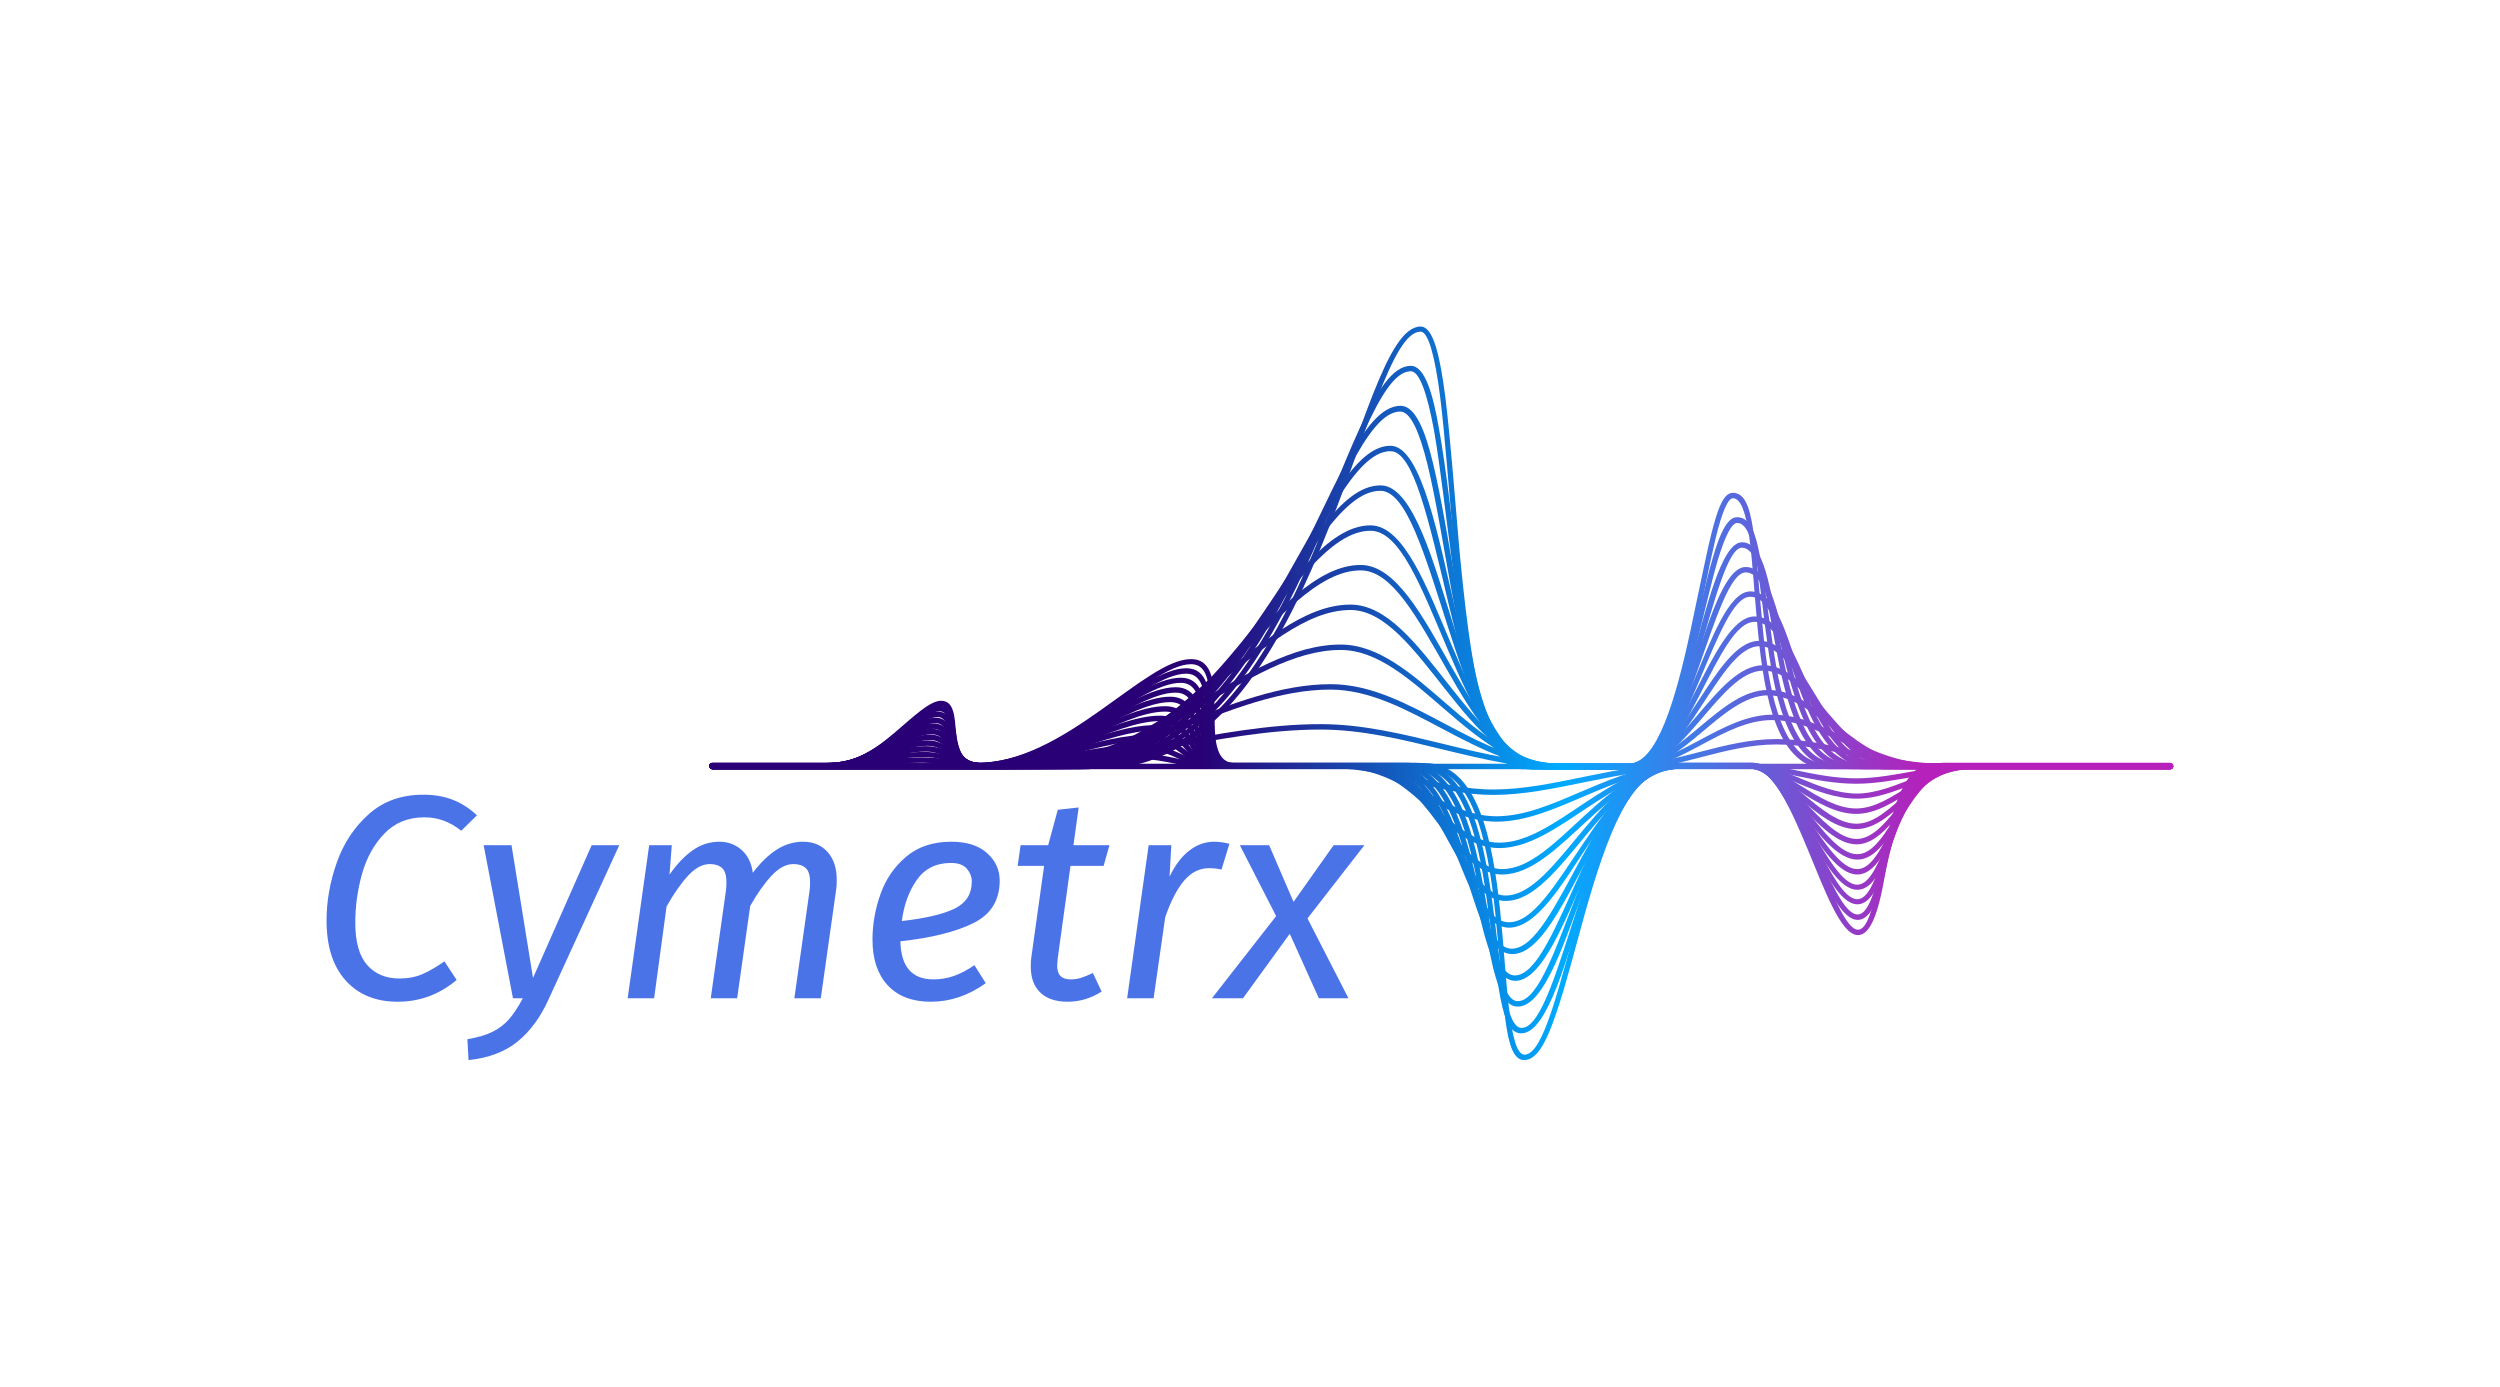 <svg xmlns="http://www.w3.org/2000/svg" viewBox="19.543 138.876 535.913 297.247"> <svg xmlns="http://www.w3.org/2000/svg" xmlns:xlink="http://www.w3.org/1999/xlink" version="1.1" id="Layer_1" x="171.543" y="208.876" viewBox="180.3 57.2 432.4 216.6" xml:space="preserve" height="157.247" width="313.913" preserveAspectRatio="xMinYMin" enable-background="new 0 0 792 330" style="overflow: visible;"><linearGradient id="SVGID_1_" gradientUnits="userSpaceOnUse" x1="538.4" y1="214.595" x2="325.639" y2="214.595" style=""><stop offset="0" style="stop-color: #B521BA;"></stop><stop offset="0.5" style="stop-color: #00ABFF;"></stop><stop offset="1" style="stop-color: #290075;"></stop></linearGradient><path class="st0" d="M412.4,230c-2.3-21.9-6.9-42.3-20.8-42.3h-56c-14.1,0-1.5-30.8-13-30.8c-12.8,0-36.7,30.8-63.4,30.8  c-11.2,0-5.4-18.4-10.4-18.4c-5.5,0-18.2,18.4-30.8,18.4h-36.9c-0.4,0-0.8-0.3-0.8-0.8c0-0.4,0.3-0.8,0.8-0.8h36.9  c11.8,0,24.2-18.4,30.8-18.4c7.7,0,0.6,18.4,10.4,18.4c26,0,49.8-30.7,63.4-30.7c13.4,0,0.8,30.7,13,30.7h56  c15.6,0,20.1,22.6,22.3,43.7c2,18.9,2.4,42.4,7.2,42.4c5.6,0,10.2-20.3,16.4-42.5c6-21.2,13.7-43.6,26.8-43.6h24.3  c6.9,0,12.7,13.1,17.6,25c6,14.4,10,24.1,13.3,24.2c3.7,0,5.3-10.9,7.9-23.9c2.4-12,5.8-25.3,14.8-25.3h69.6c0.4,0,0.8,0.4,0.8,0.8  c0,0.4-0.3,0.8-0.8,0.8h-69.6c-7.5,0-10.8,11.4-13.3,24c-1.8,8.8-3.5,25.2-9.4,25.2c-5-0.1-9.8-13.3-14.7-25.1  c-5.2-12.6-10.6-24.1-16.2-24.1h-24.3c-11.7,0-19.1,20.6-25.3,42.5c-3,10.7-5.7,21.5-8.5,29.6c-2.6,7.8-5.5,14-9.5,14  C414.8,273.8,415.2,256.6,412.4,230z" style="fill-rule: evenodd; clip-rule: evenodd; fill: url(#SVGID_1_);"></path><linearGradient id="SVGID_2_" gradientUnits="userSpaceOnUse" x1="538.4" y1="212.08" x2="325.639" y2="212.08" style=""><stop offset="0" style="stop-color: #B521BA;"></stop><stop offset="0.5" style="stop-color: #00ABFF;"></stop><stop offset="1" style="stop-color: #290075;"></stop></linearGradient><path class="st1" d="M409.9,226.1c-2.8-19.9-7.6-38.5-20.9-38.5h-54c-13.5,0-2.8-27.9-13.8-27.9c-12.9,0-36,27.9-61.6,27.9  c-10.8,0-5.9-16.8-11.2-16.8c-5.9,0-18.4,16.8-30.7,16.8h-36.4c-0.4,0-0.8-0.3-0.8-0.8c0-0.4,0.3-0.8,0.8-0.8h36.4  c11.6,0,23.9-16.8,30.7-16.8c7.6,0,1.7,16.8,11.2,16.8c25,0,47.9-27.9,61.6-27.9c12.9,0,2.1,27.9,13.8,27.9h54  c14.9,0,19.7,20.6,22.4,39.8c1.4,9.9,2.3,19.5,3.6,26.9c1.3,7.7,3,11.6,5.2,11.6c5.9,0,10.9-18.4,17.5-38.6  c6.3-19.3,14.3-39.7,27.2-39.7h23.5c6.7,0,12.4,11.9,17.4,22.8c5.8,12.7,9.8,21.9,13.6,22c3.9,0,5.8-9.9,8.8-21.7  c2.7-10.9,6.5-23,15.4-23h68.1c0.4,0,0.8,0.4,0.8,0.8c0,0.4-0.3,0.8-0.8,0.8h-68.1c-7.4,0-11,10.3-13.9,21.8  c-2.2,8.6-4.4,23-10.3,22.9c-5.2-0.1-10.1-12.1-15-22.8c-5.3-11.5-10.6-21.9-16-21.9h-23.5c-11.5,0-19.2,18.7-25.8,38.6  c-5.1,15.5-11,39.7-19,39.6C413.8,265.9,413.5,251.6,409.9,226.1z" style="fill-rule: evenodd; clip-rule: evenodd; fill: url(#SVGID_2_);"></path><linearGradient id="SVGID_3_" gradientUnits="userSpaceOnUse" x1="538.4" y1="209.565" x2="325.639" y2="209.565" style=""><stop offset="0" style="stop-color: #B521BA;"></stop><stop offset="0.5" style="stop-color: #00ABFF;"></stop><stop offset="1" style="stop-color: #290075;"></stop></linearGradient><path class="st2" d="M411.8,246.5c-1.6-6.6-2.8-15.5-4.5-24.3c-3.4-17.9-8.4-34.6-21-34.6h-52c-13,0-4-25.2-14.7-25.2  c-13.1,0-35.3,25.2-59.8,25.2c-10.4,0-6.6-15.1-12-15.1c-6.3,0-18.6,15.1-30.7,15.1h-35.9c-0.4,0-0.8-0.3-0.8-0.8  c0-0.4,0.3-0.8,0.8-0.8h35.9c11.4,0,23.5-15.1,30.7-15.1c7.5,0,2.8,15.1,12,15.1c23.9,0,46-25.1,59.8-25.1  c12.4,0,3.4,25.1,14.7,25.1h52c14.1,0,19.3,18.5,22.5,35.8c1.7,8.9,2.9,17.6,4.4,24.2c1.7,6.9,3.5,10.4,5.9,10.4  c6.2,0,11.6-16.6,18.6-34.7c6.7-17.4,14.9-35.7,27.6-35.7h22.8c6.5,0,12.2,10.8,17.2,20.5c5.7,11.1,9.9,19.7,14,19.8  c4.1,0,6.4-8.9,9.7-19.6c3.1-9.8,7.2-20.7,16-20.7h66.7c0.4,0,0.8,0.4,0.8,0.8c0,0.4-0.3,0.8-0.8,0.8h-66.7  c-7.4,0-11.2,9.3-14.5,19.6c-2.6,8.1-5.3,20.7-11.2,20.6c-5.3-0.1-10.4-10.9-15.3-20.6c-5.3-10.3-10.5-19.7-15.9-19.7h-22.8  c-11.4,0-19.3,16.9-26.2,34.8c-5.7,14.8-11.9,35.7-20,35.7C415.4,258.1,413.4,252.9,411.8,246.5z" style="fill-rule: evenodd; clip-rule: evenodd; fill: url(#SVGID_3_);"></path><linearGradient id="SVGID_4_" gradientUnits="userSpaceOnUse" x1="538.4" y1="207.05" x2="325.639" y2="207.05" style=""><stop offset="0" style="stop-color: #B521BA;"></stop><stop offset="0.5" style="stop-color: #00ABFF;"></stop><stop offset="1" style="stop-color: #290075;"></stop></linearGradient><path class="st3" d="M410.2,240c-1.9-5.9-3.5-13.8-5.4-21.6c-3.9-15.9-9.2-30.7-21.1-30.7h-50c-12.4,0-5.3-22.4-15.6-22.4  c-13.2,0-34.6,22.4-58,22.4c-10,0-7.3-13.4-12.9-13.4c-6.7,0-18.7,13.4-30.6,13.4h-35.4c-0.4,0-0.8-0.3-0.8-0.8  c0-0.4,0.3-0.8,0.8-0.8h35.4c11.3,0,23.1-13.4,30.6-13.4c7.1,0,4,13.4,12.9,13.4c22.9,0,44.1-22.4,58-22.4c12,0,4.8,22.4,15.6,22.4  h50c13.4,0,18.9,16.5,22.6,31.9c1.9,7.9,3.5,15.6,5.3,21.5c1.9,6,4,9.3,6.6,9.3c6.5,0,12.3-14.7,19.6-30.8c7-15.4,15.5-31.8,28-31.8  H488c6.3,0,12,9.6,17,18.3c5.6,9.7,10.1,17.5,14.3,17.5c4.3,0,6.9-8,10.7-17.4c3.5-8.8,8-18.4,16.5-18.4h65.2c0.4,0,0.8,0.4,0.8,0.8  c0,0.4-0.3,0.8-0.8,0.8h-65.2c-7.3,0-11.4,8.3-15.1,17.4c-3,7.6-6.2,18.4-12.1,18.3c-5.4,0-10.6-9.7-15.6-18.3  c-5.3-9.2-10.5-17.5-15.7-17.5h-22.1c-11.3,0-19.4,15-26.6,30.9c-6.3,13.8-12.9,31.8-21,31.8C414.4,250.3,412,245.7,410.2,240z" style="fill-rule: evenodd; clip-rule: evenodd; fill: url(#SVGID_4_);"></path><linearGradient id="SVGID_5_" gradientUnits="userSpaceOnUse" x1="538.4" y1="204.535" x2="325.639" y2="204.535" style=""><stop offset="0" style="stop-color: #B521BA;"></stop><stop offset="0.5" style="stop-color: #00ABFF;"></stop><stop offset="1" style="stop-color: #290075;"></stop></linearGradient><path class="st4" d="M408.6,233.4c-2.2-5.2-4.1-12.1-6.3-18.9c-4.4-13.9-10-26.8-21.3-26.8h-48c-11.8,0-6.5-19.6-16.5-19.6  c-13.4,0-33.9,19.6-56.2,19.6c-9.5,0-8-11.7-13.7-11.7c-7.1,0-18.9,11.7-30.6,11.7h-34.9c-0.4,0-0.8-0.3-0.8-0.8  c0-0.4,0.3-0.8,0.8-0.8h34.9c11.1,0,22.7-11.7,30.6-11.7c7.1,0,5.1,11.7,13.7,11.7c21.8,0,42.2-19.6,56.2-19.6  c11.4,0,6,19.6,16.5,19.6h48c12.6,0,18.4,14.4,22.7,27.9c2.2,6.9,4,13.7,6.2,18.8c2.2,5.2,4.5,8.1,7.4,8.1c6.8,0,13-12.9,20.7-27  c7.4-13.5,16.1-27.8,28.4-27.8h21.4c6.1,0,11.7,8.4,16.8,16c5.4,8.1,10.2,15.3,14.7,15.3c9.5,0.1,12.5-31.3,28.7-31.3h63.8  c0.4,0,0.8,0.4,0.8,0.8c0,0.4-0.3,0.8-0.8,0.8H548c-15,0-17.8,31.4-28.7,31.3c-5.5,0-10.9-8.4-15.9-16c-5.4-8-10.5-15.3-15.5-15.3  h-21.4c-11.2,0-19.5,13.1-27,27c-6.8,12.4-13.8,27.8-22,27.8C413.4,242.5,410.8,238.5,408.6,233.4z" style="fill-rule: evenodd; clip-rule: evenodd; fill: url(#SVGID_5_);"></path><linearGradient id="SVGID_6_" gradientUnits="userSpaceOnUse" x1="538.4" y1="202.015" x2="325.639" y2="202.015" style=""><stop offset="0" style="stop-color: #B521BA;"></stop><stop offset="0.5" style="stop-color: #00ABFF;"></stop><stop offset="1" style="stop-color: #290075;"></stop></linearGradient><path class="st5" d="M399.9,210.7c-5-11.9-10.7-23-21.4-23h-46.1c-11.2,0-7.8-16.8-17.4-16.8c-13.5,0-33.2,16.8-54.4,16.8  c-9.1,0-8.7-10.1-14.5-10.1c-7.6,0-19.1,10.1-30.5,10.1h-34.3c-0.4,0-0.8-0.3-0.8-0.8c0-0.4,0.3-0.8,0.8-0.8h34.3  c10.9,0,22.4-10.1,30.5-10.1c7,0,6.2,10.1,14.5,10.1c20.8,0,40.4-16.8,54.4-16.8c10.9,0,7.4,16.8,17.4,16.8h46.1  c11.9,0,18,12.4,22.8,24c5.5,13.3,9,23,15.2,23c7.1,0,13.7-11.1,21.8-23.1c7.8-11.6,16.8-23.8,28.8-23.8h20.6  c11.3,0,21.8,26.8,31.6,26.8c9.9,0.1,14.2-26.8,30.2-26.8h62.3c0.4,0,0.8,0.4,0.8,0.8c0,0.4-0.3,0.8-0.8,0.8h-62.3  c-14.8,0-19.1,26.9-30.2,26.8c-10.9-0.1-21.3-26.8-31.6-26.8H467c-11.1,0-19.6,11.3-27.5,23.1c-7.3,10.9-14.8,23.8-23,23.8  C408.6,234.6,404.6,222,399.9,210.7z" style="fill-rule: evenodd; clip-rule: evenodd; fill: url(#SVGID_6_);"></path><linearGradient id="SVGID_7_" gradientUnits="userSpaceOnUse" x1="538.4" y1="199.505" x2="325.639" y2="199.505" style=""><stop offset="0" style="stop-color: #B521BA;"></stop><stop offset="0.5" style="stop-color: #00ABFF;"></stop><stop offset="1" style="stop-color: #290075;"></stop></linearGradient><path class="st6" d="M375.8,187.7h-44.1c-10.6,0-9-14-18.2-14c-13.7,0-32.5,14-52.6,14c-8.7,0-9.4-8.4-15.3-8.4  c-8,0-19.2,8.4-30.5,8.4h-33.8c-0.4,0-0.8-0.3-0.8-0.8c0-0.4,0.3-0.8,0.8-0.8h33.8c10.8,0,22-8.4,30.5-8.4c6.9,0,7.3,8.4,15.3,8.4  c19.7,0,38.5-14,52.6-14c10.3,0,8.6,14,18.2,14h44.1c21.6,0,25.8,39.1,39.7,39.1c15.4,0,28.8-39.1,52-39.1h19.9  c10.9,0,21.5,22.3,31.7,22.4c10.2,0.1,16-22.4,31.7-22.4h60.8c0.4,0,0.8,0.4,0.8,0.8c0,0.4-0.3,0.8-0.8,0.8h-60.8  c-14.7,0-20.5,22.4-31.7,22.4c-11.2-0.1-21.7-22.4-31.7-22.4h-19.9c-22.3,0-35.5,39.2-52,39.1C399.9,226.8,396.5,187.7,375.8,187.7z  " style="fill-rule: evenodd; clip-rule: evenodd; fill: url(#SVGID_7_);"></path><linearGradient id="SVGID_8_" gradientUnits="userSpaceOnUse" x1="538.4" y1="196.985" x2="325.639" y2="196.985" style=""><stop offset="0" style="stop-color: #B521BA;"></stop><stop offset="0.5" style="stop-color: #00ABFF;"></stop><stop offset="1" style="stop-color: #290075;"></stop></linearGradient><path class="st7" d="M373.1,187.7H331c-10,0-10.3-11.2-19.1-11.2c-13.9,0-31.8,11.2-50.9,11.2c-8.2,0-10.1-6.7-16.1-6.7  c-8.4,0-19.4,6.7-30.4,6.7h-33.3c-0.4,0-0.8-0.3-0.8-0.8c0-0.4,0.3-0.8,0.8-0.8h33.3c10.6,0,21.6-6.7,30.4-6.7  c6.8,0,8.4,6.7,16.1,6.7c18.7,0,36.6-11.2,50.9-11.2c9.7,0,10,11.2,19.1,11.2h42.1c20.2,0,26.7,31.3,41.4,31.3  c16,0,30.6-31.3,53.5-31.3h19.2c10.5,0,21.3,17.9,31.9,17.9c10.6,0,17.9-17.9,33.2-17.9h59.4c0.4,0,0.8,0.4,0.8,0.8  c0,0.4-0.3,0.8-0.8,0.8h-59.4c-14.5,0-22,17.9-33.3,17.9c-11.5,0-22.1-17.9-31.9-17.9H468c-22,0-36.6,31.3-53.5,31.3  C398.5,219,392.6,187.7,373.1,187.7z" style="fill-rule: evenodd; clip-rule: evenodd; fill: url(#SVGID_8_);"></path><linearGradient id="SVGID_9_" gradientUnits="userSpaceOnUse" x1="538.4" y1="194.47" x2="325.639" y2="194.47" style=""><stop offset="0" style="stop-color: #B521BA;"></stop><stop offset="0.5" style="stop-color: #00ABFF;"></stop><stop offset="1" style="stop-color: #290075;"></stop></linearGradient><path class="st8" d="M370.5,187.7h-40.1c-9.4,0-11.5-8.4-20-8.4c-14,0-31.1,8.4-49.1,8.4c-7.8,0-10.8-5-16.9-5c-8.8,0-19.6,5-30.4,5  h-32.8c-0.4,0-0.8-0.3-0.8-0.8c0-0.4,0.3-0.8,0.8-0.8h32.8c10.5,0,21.3-5,30.4-5c6.7,0,9.6,5,16.9,5c17.6,0,34.7-8.4,49.1-8.4  c9.2,0,11.3,8.4,20,8.4h40.1c18.7,0,27.6,23.5,43.1,23.5c16.6,0,32.5-23.5,54.9-23.5H487c10.1,0,21,13.4,32,13.4  c10.9,0,19.7-13.4,34.8-13.4h57.9c0.4,0,0.8,0.4,0.8,0.8c0,0.4-0.3,0.8-0.8,0.8h-57.9c-14.4,0-23.3,13.4-34.8,13.4  c-11.8,0-22.4-13.4-32-13.4h-18.5c-21.7,0-37.7,23.5-54.9,23.5C397.2,211.2,388.6,187.7,370.5,187.7z" style="fill-rule: evenodd; clip-rule: evenodd; fill: url(#SVGID_9_);"></path><linearGradient id="SVGID_10_" gradientUnits="userSpaceOnUse" x1="538.4" y1="191.96" x2="325.639" y2="191.96" style=""><stop offset="0" style="stop-color: #B521BA;"></stop><stop offset="0.5" style="stop-color: #00ABFF;"></stop><stop offset="1" style="stop-color: #290075;"></stop></linearGradient><path class="st9" d="M367.9,187.7h-38.1c-8.8,0-12.6-5.6-20.9-5.6c-14.2,0-30.5,5.6-47.3,5.6c-7.3,0-11.5-3.4-17.7-3.4  c-9.2,0-19.8,3.4-30.3,3.4h-32.3c-0.4,0-0.8-0.3-0.8-0.8c0-0.4,0.3-0.8,0.8-0.8h32.3c10.4,0,20.9-3.3,30.3-3.3  c6.6,0,10.7,3.3,17.7,3.3c16.6,0,32.9-5.6,47.3-5.6c8.6,0,12.5,5.6,20.9,5.6h38.1c17.3,0,28.6,15.7,44.9,15.7  c17.2,0,34.4-15.7,56.4-15.7h17.8c9.7,0,20.6,8.9,32.1,9c11.3,0,21.5-9,36.3-9h56.5c0.4,0,0.8,0.4,0.8,0.8c0,0.4-0.3,0.8-0.8,0.8  h-56.5c-14.3,0-24.7,9-36.3,8.9c-12,0-22.8-8.9-32.1-8.9h-17.8c-21.5,0-38.8,15.7-56.4,15.7C395.8,203.3,384.7,187.7,367.9,187.7z" style="fill-rule: evenodd; clip-rule: evenodd; fill: url(#SVGID_10_);"></path><linearGradient id="SVGID_11_" gradientUnits="userSpaceOnUse" x1="538.4" y1="189.44" x2="325.639" y2="189.44" style=""><stop offset="0" style="stop-color: #B521BA;"></stop><stop offset="0.5" style="stop-color: #00ABFF;"></stop><stop offset="1" style="stop-color: #290075;"></stop></linearGradient><path class="st10" d="M365.2,187.7H329c-8.1,0-13.8-2.8-21.7-2.8c-14.4,0-29.8,2.8-45.5,2.8c-6.9,0-12.2-1.7-18.6-1.7  c-9.7,0-20,1.7-30.3,1.7h-31.8c-0.4,0-0.8-0.3-0.8-0.8c0-0.4,0.3-0.8,0.8-0.8H213c10.2,0,20.5-1.7,30.3-1.7c6.5,0,11.8,1.7,18.6,1.7  c15.6,0,31-2.8,45.5-2.8c8.1,0,13.8,2.8,21.7,2.8h36.2c15.8,0,29.6,7.8,46.6,7.8c17.8,0,36.3-7.8,57.8-7.8h17  c9.3,0,20.3,4.5,32.3,4.5c11.6,0,23.4-4.5,37.8-4.5h55c0.4,0,0.8,0.4,0.8,0.8c0,0.4-0.3,0.8-0.8,0.8h-55c-14.2,0-26,4.5-37.8,4.5  c-12.3,0-23.2-4.5-32.3-4.5h-17c-21.2,0-39.9,7.8-57.8,7.8C394.5,195.5,380.8,187.7,365.2,187.7z" style="fill-rule: evenodd; clip-rule: evenodd; fill: url(#SVGID_11_);"></path><linearGradient id="SVGID_12_" gradientUnits="userSpaceOnUse" x1="538.4" y1="122.56" x2="325.639" y2="122.56" style=""><stop offset="0" style="stop-color: #B521BA;"></stop><stop offset="0.5" style="stop-color: #00ABFF;"></stop><stop offset="1" style="stop-color: #290075;"></stop></linearGradient><path class="st11" d="M180.5,187.1c0-0.4,0.3-0.8,0.8-0.8h114.5c31.3,0,50.2-31.7,63.6-64.1c13.6-32.8,21-65,31-65  c3.9,0,5.8,9.3,7.3,20.8c1.5,12.1,2.7,28.3,4.1,44.4c3.1,33.3,7.5,63.9,18.5,63.9h31.5c8.4,0,13.9-18.9,18.3-39.4  c5.9-27.5,7.8-40.6,12.5-40.6c6.5,0,6.3,14,8.9,40.7c2,20.3,6.1,39.3,19.3,39.3h100.9c0.4,0,0.8,0.4,0.8,0.8c0,0.4-0.3,0.8-0.8,0.8  H510.8c-15,0-18.9-21-20.8-40.7c-1-10.1-1.5-20-2.5-27.5c-1.1-7.9-2.6-11.8-4.9-11.8c-1.4,0-3.2,4-5.1,11.9  c-1.8,7.5-3.7,17.4-5.8,27.5c-4.2,19.5-9.8,40.6-19.8,40.6h-31.5c-12.9,0-17.1-33.6-20.1-65.3c-1.5-16.2-2.6-32.3-4.1-44.4  c-1.6-12.7-3.6-19.5-5.8-19.5c-8.4,0-15.9,31.1-29.6,64.1c-13.3,32.2-32.5,65-65,65H181.3C180.8,187.9,180.5,187.6,180.5,187.1z" style="fill-rule: evenodd; clip-rule: evenodd; fill: url(#SVGID_12_);"></path><linearGradient id="SVGID_13_" gradientUnits="userSpaceOnUse" x1="538.4" y1="128.43" x2="325.639" y2="128.43" style=""><stop offset="0" style="stop-color: #B521BA;"></stop><stop offset="0.5" style="stop-color: #00ABFF;"></stop><stop offset="1" style="stop-color: #290075;"></stop></linearGradient><path class="st12" d="M180.5,187.1c0-0.4,0.3-0.8,0.8-0.8h111.5c29.9,0,48.5-28.8,62.1-58.3c13.9-29.9,22-59.2,32.6-59.2  c4.2,0,6.6,8.4,8.4,19c2,11,3.6,25.8,5.5,40.4c4,30.3,9.2,58,20.3,58H452c8.2,0,13.8-17.2,18.4-35.8c2.3-9.1,4.3-18.2,6.3-25  c1.9-6.5,4.1-11.9,7.1-11.9c6.4,0,6.8,11.4,10.5,37c2.6,18.5,7.1,35.7,19.9,35.7h97.5c0.4,0,0.8,0.4,0.8,0.8c0,0.4-0.3,0.8-0.8,0.8  h-97.5c-14.5,0-18.9-19.1-21.4-37c-1.3-9.1-2.1-18.1-3.4-24.9c-1.4-7.1-3.1-10.7-5.5-10.7c-1.6,0-3.5,3.6-5.7,10.8  c-2,6.8-4,15.8-6.3,24.9c-4.5,17.7-10.2,36.9-19.9,36.9h-30.3c-12.9,0-18-30.6-21.8-59.4c-2-14.7-3.6-29.3-5.5-40.3  c-2.1-11.5-4.4-17.7-6.9-17.7c-9.1,0-17.3,28.3-31.2,58.3c-13.6,29.3-32.5,59.1-63.5,59.1H181.3  C180.8,187.9,180.5,187.6,180.5,187.1z" style="fill-rule: evenodd; clip-rule: evenodd; fill: url(#SVGID_13_);"></path><linearGradient id="SVGID_14_" gradientUnits="userSpaceOnUse" x1="538.4" y1="134.3" x2="325.639" y2="134.3" style=""><stop offset="0" style="stop-color: #B521BA;"></stop><stop offset="0.5" style="stop-color: #00ABFF;"></stop><stop offset="1" style="stop-color: #290075;"></stop></linearGradient><path class="st13" d="M180.5,187.1c0-0.4,0.3-0.8,0.8-0.8h108.4c28.5,0,46.8-25.9,60.6-52.4c14.2-27.2,23.1-53.3,34.2-53.3  c4.4,0,7.3,7.5,9.6,17.1c2.4,9.9,4.5,23.2,6.9,36.4c4.9,27.2,10.8,52.2,22.1,52.2h29.1c8,0,13.6-15.4,18.6-32.1  c3.8-12.7,8.3-33.3,14.5-33.3c4,0,6.1,4.9,7.6,10.8c1.6,6.2,2.8,14.4,4.4,22.5c3.3,16.6,8.1,32.1,20.5,32.1h94  c0.4,0,0.8,0.4,0.8,0.8c0,0.4-0.3,0.8-0.8,0.8h-94c-13.9,0-18.9-17.2-22-33.3c-1.6-8.2-2.8-16.3-4.4-22.4c-1.6-6.3-3.6-9.7-6.1-9.7  c-4.1,0-8,15.2-13,32.2c-4.7,16-10.6,33.3-20,33.3H423c-13,0-18.9-27.5-23.6-53.5c-2.4-13.2-4.5-26.4-6.9-36.3  c-2.5-10.3-5.2-15.9-8.1-15.9c-19.8,0-36.5,105.7-94.8,105.7H181.3C180.8,187.9,180.5,187.6,180.5,187.1z" style="fill-rule: evenodd; clip-rule: evenodd; fill: url(#SVGID_14_);"></path><linearGradient id="SVGID_15_" gradientUnits="userSpaceOnUse" x1="538.4" y1="140.17" x2="325.639" y2="140.17" style=""><stop offset="0" style="stop-color: #B521BA;"></stop><stop offset="0.5" style="stop-color: #00ABFF;"></stop><stop offset="1" style="stop-color: #290075;"></stop></linearGradient><path class="st14" d="M180.5,187.1c0-0.4,0.3-0.8,0.8-0.8h105.3c27.1,0,45.1-23.1,59.2-46.6c14.7-24.5,24.2-47.3,35.7-47.3  c9.3,0,14.4,28.5,19,47.6c5.9,24.1,12.4,46.4,23.9,46.4h27.8c7.8,0,13.5-13.7,18.7-28.6c4.3-12.3,9.1-29.6,15.5-29.6  c4,0,6.4,4.3,8.2,9.6c1.9,5.5,3.5,12.8,5.4,20c3.9,14.7,9.1,28.5,21.2,28.5h90.5c0.4,0,0.8,0.4,0.8,0.8c0,0.4-0.3,0.8-0.8,0.8h-90.5  c-13.5,0-18.9-15.3-22.7-29.6c-1.9-7.3-3.4-14.5-5.3-19.9c-1.9-5.6-4-8.6-6.8-8.6c-4.5,0-8.8,13.5-14.1,28.6  c-5,14.2-11,29.6-20.2,29.6h-27.8c-13,0-19.8-24.5-25.3-47.5C392.7,114,388.3,94,381.5,94c-21.1,0-39.5,93.9-94.9,93.9H181.3  C180.8,187.9,180.5,187.6,180.5,187.1z" style="fill-rule: evenodd; clip-rule: evenodd; fill: url(#SVGID_15_);"></path><linearGradient id="SVGID_16_" gradientUnits="userSpaceOnUse" x1="538.4" y1="146.04" x2="325.639" y2="146.04" style=""><stop offset="0" style="stop-color: #B521BA;"></stop><stop offset="0.5" style="stop-color: #00ABFF;"></stop><stop offset="1" style="stop-color: #290075;"></stop></linearGradient><path class="st15" d="M180.5,187.1c0-0.4,0.3-0.8,0.8-0.8h102.3c25.7,0,43.4-20.2,57.7-40.8c15.4-22.1,25.3-41.4,37.3-41.4  c9.7,0,15.9,23.8,21.6,41.6c6.7,20.9,14.1,40.6,25.6,40.6h26.6c7.6,0,13.4-12,18.9-25c4.8-11.3,10-25.9,16.5-25.9  c7.7,0,10.9,13.7,15.1,25.9c4.5,12.9,10.1,24.9,21.8,24.9h87c0.4,0,0.8,0.4,0.8,0.8c0,0.4-0.3,0.8-0.8,0.8h-87  c-12.9,0-18.9-13.4-23.3-25.9c-5.7-16.2-8.1-24.9-13.7-24.9c-4.9,0-9.5,11.8-15.1,25c-5.3,12.4-11.5,25.9-20.3,25.9h-26.6  c-13,0-20.6-21.4-27.1-41.6c-7.1-22.3-12.5-40.6-20.1-40.6c-22.4,0-42.5,82.2-95,82.2H181.3C180.8,187.9,180.5,187.6,180.5,187.1z" style="fill-rule: evenodd; clip-rule: evenodd; fill: url(#SVGID_16_);"></path><linearGradient id="SVGID_17_" gradientUnits="userSpaceOnUse" x1="538.4" y1="151.91" x2="325.639" y2="151.91" style=""><stop offset="0" style="stop-color: #B521BA;"></stop><stop offset="0.5" style="stop-color: #00ABFF;"></stop><stop offset="1" style="stop-color: #290075;"></stop></linearGradient><path class="st16" d="M180.5,187.1c0-0.4,0.3-0.8,0.8-0.8h99.2c48.9,0,69.9-70.4,95.1-70.4c9.9,0,16.8,18.5,24.1,35.7  c7.6,17.9,15.7,34.8,27.4,34.8h25.3c7.4,0,13.3-10.3,19.1-21.4c5.2-10,10.9-22.2,17.5-22.2c15.2,0,15.8,43.6,39.1,43.6h83.6  c0.4,0,0.8,0.4,0.8,0.8c0,0.4-0.3,0.8-0.8,0.8h-83.6c-24.2,0-25.8-43.6-39.1-43.6c-5.4,0-10.3,10.1-16.1,21.4  c-5.5,10.7-11.9,22.2-20.5,22.2h-25.3c-13,0-21.4-18.3-28.8-35.7c-7.9-18.7-14.1-34.8-22.7-34.8c-23.8,0-45.5,70.4-95.1,70.4h-99.2  C180.8,187.9,180.5,187.6,180.5,187.1z" style="fill-rule: evenodd; clip-rule: evenodd; fill: url(#SVGID_17_);"></path><linearGradient id="SVGID_18_" gradientUnits="userSpaceOnUse" x1="538.4" y1="157.78" x2="325.639" y2="157.78" style=""><stop offset="0" style="stop-color: #B521BA;"></stop><stop offset="0.5" style="stop-color: #00ABFF;"></stop><stop offset="1" style="stop-color: #290075;"></stop></linearGradient><path class="st17" d="M180.5,187.1c0-0.4,0.3-0.8,0.8-0.8h96.2c46,0,68.9-58.7,95.2-58.7c10.4,0,18.4,15.3,26.6,29.7  c8.5,14.9,17.3,29,29.2,29h24.1c7.2,0,13.3-8.6,19.3-17.8c5.8-8.8,11.6-18.5,18.5-18.5c15.2,0,18.8,36.3,41.3,36.3h80.1  c0.4,0,0.8,0.4,0.8,0.8c0,0.4-0.3,0.8-0.8,0.8h-80.1c-23.3,0-27.4-36.3-41.3-36.3c-5.8,0-11.1,8.5-17.2,17.8  c-5.8,8.9-12.3,18.5-20.6,18.5h-24.1c-13,0-22.3-15.2-30.5-29.7c-8.6-15-16-29-25.3-29c-25.1,0-48.6,58.7-95.2,58.7h-96.2  C180.8,187.9,180.5,187.6,180.5,187.1z" style="fill-rule: evenodd; clip-rule: evenodd; fill: url(#SVGID_18_);"></path><linearGradient id="SVGID_19_" gradientUnits="userSpaceOnUse" x1="538.4" y1="163.65" x2="325.639" y2="163.65" style=""><stop offset="0" style="stop-color: #B521BA;"></stop><stop offset="0.5" style="stop-color: #00ABFF;"></stop><stop offset="1" style="stop-color: #290075;"></stop></linearGradient><path class="st18" d="M180.5,187.1c0-0.4,0.3-0.8,0.8-0.8h93.1c43.2,0,68-47,95.3-47c21.5,0,35.5,47,60.1,47h22.8  c14.5,0,25.1-29.1,39-29.1c15.5,0,21.9,29.1,43.5,29.1h76.6c0.4,0,0.8,0.4,0.8,0.8c0,0.4-0.3,0.8-0.8,0.8h-76.6  c-22.3,0-29.1-29.1-43.5-29.1c-12.8,0-23.6,29.1-39,29.1h-22.8c-25.6,0-39.8-47-60.1-47c-26.5,0-51.6,47-95.3,47h-93.1  C180.8,187.9,180.5,187.6,180.5,187.1z" style="fill-rule: evenodd; clip-rule: evenodd; fill: url(#SVGID_19_);"></path><linearGradient id="SVGID_20_" gradientUnits="userSpaceOnUse" x1="538.4" y1="169.52" x2="325.639" y2="169.52" style=""><stop offset="0" style="stop-color: #B521BA;"></stop><stop offset="0.5" style="stop-color: #00ABFF;"></stop><stop offset="1" style="stop-color: #290075;"></stop></linearGradient><path class="st19" d="M180.5,187.1c0-0.4,0.3-0.8,0.8-0.8h90c40.4,0,67-35.2,95.5-35.2c22.6,0,39.5,35.2,64.5,35.2h21.6  c14,0,25.8-21.8,40.1-21.8c15.7,0,24.9,21.8,45.6,21.8h73.2c0.4,0,0.8,0.4,0.8,0.8c0,0.4-0.3,0.8-0.8,0.8h-73.2  c-21.3,0-30.7-21.8-45.6-21.8c-13.5,0-25.3,21.8-40.1,21.8h-21.6c-25.7,0-42.7-35.2-64.5-35.2c-27.8,0-54.7,35.2-95.5,35.2h-90  C180.8,187.9,180.5,187.6,180.5,187.1z" style="fill-rule: evenodd; clip-rule: evenodd; fill: url(#SVGID_20_);"></path><linearGradient id="SVGID_21_" gradientUnits="userSpaceOnUse" x1="538.4" y1="175.39" x2="325.639" y2="175.39" style=""><stop offset="0" style="stop-color: #B521BA;"></stop><stop offset="0.5" style="stop-color: #00ABFF;"></stop><stop offset="1" style="stop-color: #290075;"></stop></linearGradient><path class="st20" d="M180.5,187.1c0-0.4,0.3-0.8,0.8-0.8h87c37.5,0,65.9-23.5,95.6-23.5c23.6,0,43.5,23.5,68.8,23.5h20.4  c13.6,0,26.5-14.5,41.3-14.5c15.9,0,27.9,14.5,47.8,14.5h69.7c0.4,0,0.8,0.4,0.8,0.8c0,0.4-0.3,0.8-0.8,0.8H542  c-20.3,0-32.4-14.5-47.8-14.5c-14.4,0-27.2,14.5-41.3,14.5h-20.4c-25.7,0-45.6-23.5-68.8-23.5c-29.2,0-57.7,23.5-95.6,23.5h-87  C180.8,187.9,180.5,187.6,180.5,187.1z" style="fill-rule: evenodd; clip-rule: evenodd; fill: url(#SVGID_21_);"></path><linearGradient id="SVGID_22_" gradientUnits="userSpaceOnUse" x1="538.4" y1="181.26" x2="325.639" y2="181.26" style=""><stop offset="0" style="stop-color: #B521BA;"></stop><stop offset="0.5" style="stop-color: #00ABFF;"></stop><stop offset="1" style="stop-color: #290075;"></stop></linearGradient><path class="st21" d="M180.5,187.1c0-0.4,0.3-0.8,0.8-0.8h83.9c34.7,0,64.9-11.7,95.7-11.7c24.7,0,47.6,11.7,73.1,11.7H453  c13.3,0,27.1-7.3,42.5-7.3c16.1,0,30.9,7.3,50,7.3h66.2c0.4,0,0.8,0.4,0.8,0.8c0,0.4-0.3,0.8-0.8,0.8h-66.2c-19.3,0-34.1-7.3-50-7.3  c-15.2,0-28.9,7.3-42.5,7.3h-19.1c-25.8,0-48.6-11.7-73.1-11.7c-30.6,0-60.8,11.7-95.7,11.7h-83.9  C180.8,187.9,180.5,187.6,180.5,187.1z" style="fill-rule: evenodd; clip-rule: evenodd; fill: url(#SVGID_22_);"></path><linearGradient id="SVGID_23_" gradientUnits="userSpaceOnUse" x1="538.4" y1="187.13" x2="325.639" y2="187.13" style=""><stop offset="0" style="stop-color: #B521BA;"></stop><stop offset="0.5" style="stop-color: #00ABFF;"></stop><stop offset="1" style="stop-color: #290075;"></stop></linearGradient><path class="st22" d="M180.5,187.1c0-0.4,0.3-0.8,0.8-0.8h430.5c0.4,0,0.8,0.4,0.8,0.8c0,0.4-0.3,0.8-0.8,0.8H181.3  C180.8,187.9,180.5,187.6,180.5,187.1z" style="fill-rule: evenodd; clip-rule: evenodd; fill: url(#SVGID_23_);"></path></svg> <svg xmlns="http://www.w3.org/2000/svg" y="309.233" viewBox="3.8 14.57 222.48 56.89" x="89.543" height="56.89" width="222.48" style="overflow: visible;"><g fill="#4A73E8" fill-opacity="1" style=""><path d="M24.53 14.57Q28.14 14.57 30.94 15.69Q33.74 16.81 36.04 18.99L36.04 18.99L32.68 22.29Q30.75 20.79 28.85 20.11Q26.95 19.42 24.78 19.42L24.78 19.42Q19.55 19.42 16.22 22.88Q12.89 26.33 11.42 31.50Q9.96 36.67 9.96 42.02L9.96 42.02Q9.96 48.18 12.51 51.08Q15.06 53.97 19.42 53.97L19.42 53.97Q22.22 53.97 24.40 53.01Q26.58 52.04 29.07 50.30L29.07 50.30L31.69 54.28Q26.15 58.95 19.05 58.95L19.05 58.95Q12.01 58.95 7.91 54.41Q3.80 49.86 3.80 41.52L3.80 41.52Q3.80 35.30 6.01 29.07Q8.22 22.85 12.89 18.71Q17.55 14.57 24.53 14.57L24.53 14.57ZM66.55 25.40L51.36 58.52Q48.80 64.18 44.76 67.48Q40.71 70.78 34.24 71.46L34.24 71.46L33.99 66.98Q37.35 66.42 39.44 65.36Q41.52 64.31 42.95 62.66Q44.38 61.01 45.88 58.20L45.88 58.20L43.76 58.20L37.48 25.40L43.45 25.40L48.06 53.85L60.63 25.40L66.55 25.40ZM105.95 24.65Q109.25 24.65 111.21 26.86Q113.17 29.07 113.17 32.81L113.17 32.81Q113.17 34.18 113.05 34.86L113.05 34.86L109.75 58.20L104.08 58.20L107.32 35.30Q107.45 34.55 107.45 33.37L107.45 33.37Q107.45 31.13 106.51 30.29Q105.58 29.44 103.90 29.44L103.90 29.44Q101.53 29.44 99.23 31.90Q96.92 34.36 94.62 38.41L94.62 38.41L91.82 58.20L86.16 58.20L89.39 35.30Q89.52 34.55 89.52 33.37L89.52 33.37Q89.52 31.13 88.58 30.29Q87.65 29.44 85.97 29.44L85.97 29.44Q83.60 29.44 81.30 31.93Q79.00 34.42 76.69 38.53L76.69 38.53L74.02 58.20L68.35 58.20L72.96 25.40L77.81 25.40L77.32 31.69Q79.74 28.26 82.33 26.46Q84.91 24.65 88.02 24.65L88.02 24.65Q90.76 24.65 92.75 26.39Q94.75 28.14 95.18 31.31L95.18 31.31Q97.67 28.01 100.32 26.33Q102.96 24.65 105.95 24.65L105.95 24.65ZM148.10 32.99Q148.10 39.28 142.49 42.08Q136.89 44.88 126.81 46.00L126.81 46.00Q126.99 54.16 133.90 54.16L133.90 54.16Q136.21 54.16 138.32 53.41Q140.44 52.66 142.68 51.11L142.68 51.11L145.11 54.97Q139.57 58.95 133.34 58.95L133.34 58.95Q127.37 58.95 124.10 55.43Q120.83 51.92 120.83 45.63L120.83 45.63Q120.83 40.71 122.54 35.89Q124.25 31.06 128.05 27.86Q131.85 24.65 137.70 24.65L137.70 24.65Q142.68 24.65 145.39 27.08Q148.10 29.51 148.10 32.99L148.10 32.99ZM127.12 41.65Q134.84 40.77 138.48 38.97Q142.12 37.16 142.12 33.18L142.12 33.18Q142.12 31.69 141.06 30.44Q140.00 29.20 137.64 29.20L137.64 29.20Q132.91 29.20 130.35 32.81Q127.80 36.42 127.12 41.65L127.12 41.65ZM163.28 29.82L160.55 49.55Q160.42 50.80 160.42 51.17L160.42 51.17Q160.42 52.73 161.14 53.44Q161.85 54.16 163.35 54.16L163.35 54.16Q164.47 54.16 165.56 53.82Q166.65 53.47 168.08 52.79L168.08 52.79L169.95 56.77Q166.52 58.95 162.66 58.95L162.66 58.95Q158.86 58.95 156.81 56.99Q154.76 55.03 154.76 51.42L154.76 51.42Q154.76 50.11 154.88 49.43L154.88 49.43L157.62 29.82L151.95 29.82L152.58 25.40L158.49 25.40L160.55 17.80L165.03 17.31L163.91 25.40L171.63 25.40L170.38 29.82L163.28 29.82ZM194.04 24.65Q195.59 24.65 197.34 25.09L197.34 25.09L195.65 30.63Q194.47 30.32 192.98 30.32L192.98 30.32Q189.93 30.32 187.66 32.96Q185.38 35.61 183.58 40.84L183.58 40.84L181.09 58.20L175.42 58.20L180.03 25.40L184.89 25.40L184.51 32.12Q186.32 28.39 188.78 26.52Q191.23 24.65 194.04 24.65L194.04 24.65ZM219.68 25.40L226.28 25.40L214.08 41.09L222.86 58.20L216.51 58.20L210.28 44.38L200.26 58.20L193.60 58.20L207.36 40.59L199.58 25.40L205.86 25.40L211.09 37.54L219.68 25.40Z" transform="translate(0, 0)"></path></g></svg></svg>